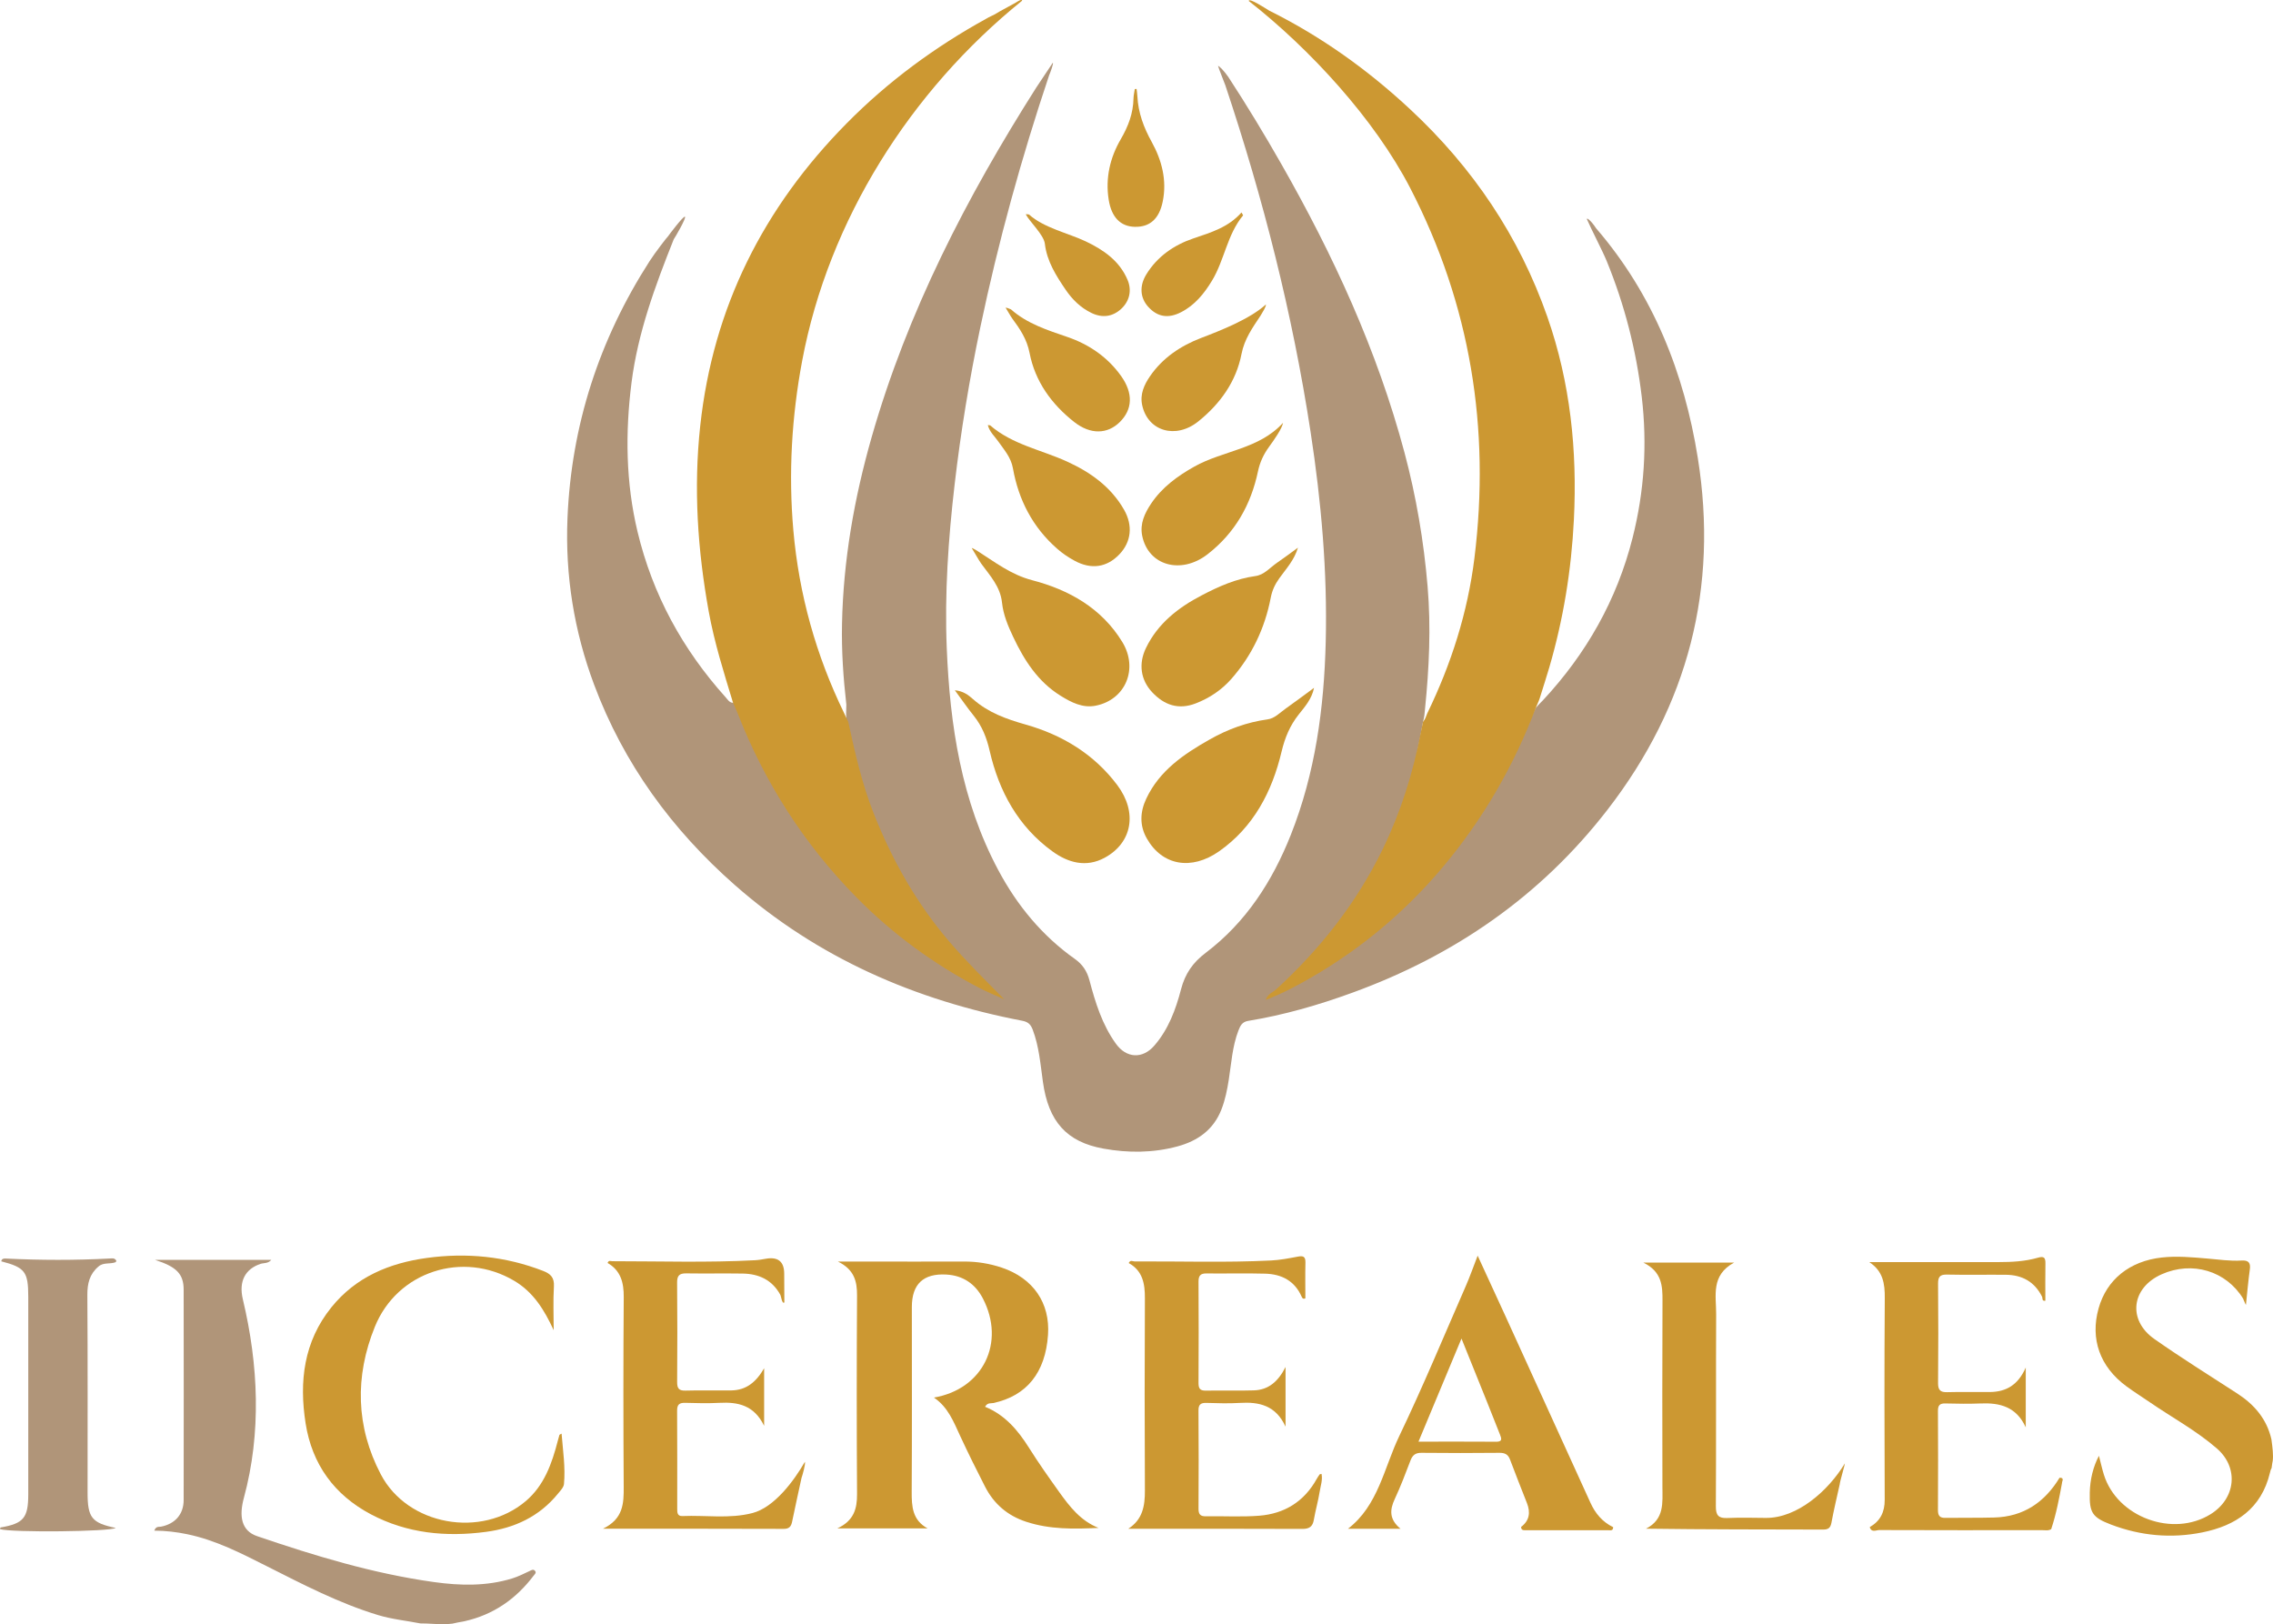 <svg xmlns="http://www.w3.org/2000/svg" id="Layer_1" data-name="Layer 1" viewBox="0 0 618.45 441.9"><defs><style>      .cls-1 {        fill: #cc9832;      }      .cls-1, .cls-2 {        stroke-width: 0px;      }      .cls-2 {        fill: #b09579;      }    </style></defs><path class="cls-2" d="M285.5,20.34c-7.56,22.53-13.88,45.4-18.76,68.67-2.97,14.16-5.33,28.41-7,42.79-1.72,14.81-2.75,29.66-2.14,44.54.86,20.98,3.96,41.53,14.03,60.4,5.13,9.61,11.91,17.83,20.84,24.16,2.09,1.48,3.29,3.31,3.95,5.78,1.61,6.07,3.45,12.06,7.2,17.27,2.85,3.96,7.24,4.23,10.46.51,3.84-4.43,5.83-9.82,7.26-15.31,1.11-4.26,3.21-7.28,6.73-9.94,10.94-8.28,18.12-19.44,23.13-32.05,6.68-16.85,9.06-34.5,9.51-52.48.48-19.17-1.21-38.18-4.11-57.13-4.92-32.15-12.89-63.53-23.2-94.34-.18-.54-1.89-4.74-1.99-5.3.47.16,1.66,1.41,2.78,3,5.07,7.76,9.87,15.69,14.46,23.75,14.18,24.87,26.08,50.71,33.49,78.46,3.19,11.95,5.25,24.09,6.29,36.44.94,11.14.42,22.19-.7,33.26-.11,1.19-.18,2.36-.54,3.51-2.23,12.76-5.18,24.96-11.08,36.53-7.38,14.48-17.27,27.02-29.55,37.65,8.49-4.03,16.49-8.88,23.93-14.61,19.05-14.64,33.24-33.1,43.08-54.98,1.31-2.91,2.94-5.51,4.32-8.39.67-.72,1.21-1.33,1.87-1.96,11.84-12.69,20.16-27.34,24.43-44.2,3.2-12.65,4.04-25.43,2.5-38.47-1.52-12.77-4.68-25.02-9.53-36.88-1.13-2.76-4.18-8.6-5.36-11.33-.21-.65,1.05.23,2.49,2.43,15.54,18.03,23.97,39.36,27.66,62.47,5.63,35.27-2.61,67.29-24.55,95.67-18.22,23.57-41.71,39.74-69.56,49.85-9.19,3.34-18.56,6.05-28.22,7.62-1.66.27-2.16,1.32-2.67,2.65-1.65,4.29-1.91,8.85-2.61,13.31-.44,2.78-.98,5.52-2,8.13-2.14,5.52-6.45,8.57-11.96,10.06-6.64,1.79-13.41,1.82-20.12.61-10.08-1.81-15-7.4-16.5-18.17-.67-4.77-1.04-9.6-2.77-14.18-.54-1.42-1.24-2.13-2.81-2.43-29.24-5.62-55.72-17.11-78.25-36.94-17.15-15.09-30.26-33.05-38.28-54.51-5.44-14.54-7.88-29.64-7.25-45.17,1.03-25.38,8.63-48.7,22.34-70.04,1.5-2.34,4.74-6.52,5.05-6.8.17-.27,4.12-5.53,4.57-5.3.48.24-2.72,5.73-3.05,6.16-5.04,12.64-9.75,25.39-11.48,38.97-1.72,13.59-1.58,27.11,1.63,40.55,4.1,17.12,12.25,32.03,23.98,45.07.58.65,1,1.45,2,1.5,1.31.43,1.54,1.65,1.96,2.71,5.9,15.11,14.05,28.9,24.48,41.31,10.5,12.49,22.83,22.83,37.12,30.8,3.02,1.68,6.14,3.17,8.29,4.34-5.14-4.54-10.7-10.05-15.6-16.2-10.22-12.81-17.46-27.18-22.05-42.86-1.41-4.82-2.73-9.69-3.21-14.73-.37-1.61-.15-3.23-.15-4.86-.83-7.31-1.33-14.63-1.18-21.99.35-17.3,3.32-34.19,8.06-50.78,9.75-34.14,25.85-65.3,44.79-95.12.99-1.55,3.51-5.2,4.5-6.75.29.09-.68,2.66-.94,3.28"></path><path class="cls-1" d="M417.97,192.32c-6.05,16.01-14.51,30.65-25.54,43.74-10.1,11.98-21.96,21.93-35.54,29.8-3.91,2.27-7.88,4.4-12.52,6.18.6-1.7,1.92-2.03,2.77-2.8,12.02-11,21.96-23.57,29.1-38.27,4.91-10.12,8.26-20.76,10.35-31.8.18-.94.4-1.88.6-2.82.59-.66.84-1.48,1.16-2.3,6.51-13.4,10.99-27.45,12.82-42.23,4.37-35.29-1.09-68.96-17.47-100.65-9.69-18.74-27.3-37.88-43.94-50.91-.01-.99,4.86,2.2,5.57,2.63,14.14,7.02,26.83,16.11,38.36,26.85,17.01,15.83,29.67,34.54,37.34,56.51,6.24,17.86,8.14,36.32,7.2,55.14-.68,13.67-2.86,27.08-6.7,40.22-.76,2.59-1.6,5.16-2.4,7.74-.29,1.03-.65,1.84-1.15,2.97"></path><path class="cls-1" d="M230.81,196.43c1.81,8.39,3.72,16.75,6.87,24.76,4.99,12.67,11.59,24.4,20.47,34.82,4.71,5.53,9.88,10.57,15.09,15.87-2.33-1.06-4.72-2.02-6.98-3.21-12.32-6.46-23.44-14.61-33.2-24.51-14.29-14.5-25.06-31.33-32.44-50.31-.35-.9-.78-1.76-1.17-2.65-2.49-8.21-5.09-16.38-6.62-24.86-3.02-16.72-4.15-33.47-2.31-50.46,3.48-32.25,17.23-59.44,39.86-82.34,11.22-11.36,23.97-20.75,37.96-28.45.42-.23.87-.52,1.32-.7,1.5-.69,1.51-.84,2.37-1.3.22-.13,4.08-2.23,4.31-2.36.6-.36,1.64-1.08,1.79-.57-30.45,24.58-52.67,59.77-59.86,97.93-2.87,15.26-3.77,30.73-2.41,46.21,1.53,17.39,6.16,34,13.82,49.72.45.89.6,1.36,1.14,2.4"></path><path class="cls-1" d="M357.53,187.14c-.61,3.03-2.48,5.11-4.19,7.27-2.38,3.01-3.74,6.29-4.64,10.07-2.58,10.89-7.63,20.56-17.01,27.13-7.52,5.27-15.45,3.91-19.66-3.5-2.02-3.56-1.84-7.24-.14-10.84,3.61-7.65,10.21-12.11,17.27-16.1,4.92-2.79,10.11-4.68,15.73-5.46,1.97-.27,3.36-1.84,4.93-2.94,2.6-1.83,5.14-3.75,7.7-5.63"></path><path class="cls-1" d="M259.79,187.79c2.3.21,3.69,1.3,4.95,2.41,4.16,3.68,9.04,5.42,14.36,6.93,9.92,2.81,18.61,8.05,24.92,16.49,5.54,7.41,4.05,15.68-3.48,19.75-5.05,2.73-9.94,1.32-14.15-1.72-9.36-6.76-14.59-16.36-17.12-27.4-.82-3.6-2.08-6.74-4.37-9.58-1.7-2.1-3.22-4.34-5.1-6.88"></path><path class="cls-1" d="M353.16,148.97c-.98,3.39-3.23,5.77-5.1,8.39-1.15,1.6-1.91,3.22-2.3,5.21-1.6,8.33-5.14,15.79-10.76,22.17-2.64,2.99-5.93,5.19-9.7,6.64-4.68,1.79-8.53.44-11.8-3.04-3.14-3.33-3.79-7.76-1.68-12.09,3.23-6.65,8.76-10.95,15.12-14.27,4.62-2.42,9.37-4.54,14.64-5.26,2.41-.33,3.97-2.31,5.87-3.61,1.94-1.32,3.82-2.75,5.72-4.13"></path><path class="cls-1" d="M265.8,149.8c4.82,3.04,9.14,6.51,15.07,8.06,9.93,2.59,18.87,7.56,24.51,16.83,4.39,7.22.9,15.68-7.27,17.3-3.5.69-6.57-.86-9.52-2.69-6.2-3.84-9.91-9.66-12.92-16.03-1.41-2.97-2.69-6.03-3.04-9.34-.45-4.33-3.26-7.31-5.64-10.57-.68-.93-1.97-3.31-2.6-4.27.28,0,.89.45,1.4.7"></path><path class="cls-1" d="M268.78,115.65c.45.05.57.03.63.08,6.06,5.24,13.93,6.64,20.94,9.85,6.35,2.9,11.89,6.84,15.46,13.05,2.5,4.34,2,8.83-1.29,12.23-3.39,3.51-7.6,4.16-12.15,1.69-1.68-.91-3.32-2.01-4.75-3.28-6.64-5.82-10.49-13.27-12.02-21.88-.53-2.96-2.38-5-3.97-7.27-.97-1.4-2.36-2.56-2.86-4.47"></path><path class="cls-1" d="M349.1,115.02c-.26,1.55-2.34,4.53-3.77,6.49-1.51,2.07-2.52,4.19-3.06,6.76-1.91,9.07-6.26,16.74-13.71,22.52-7.21,5.6-16.16,3.11-17.79-5.06-.65-3.27.68-6.09,2.42-8.7,2.98-4.45,7.18-7.52,11.79-10.1,7.82-4.38,17.6-4.7,24.12-11.91"></path><path class="cls-1" d="M342.98,85.87c-2.15,3.25-4.38,6.32-5.18,10.42-1.46,7.54-5.82,13.58-11.75,18.35-6.15,4.95-13.76,2.67-15.28-4.41-.64-2.95.51-5.51,2.12-7.86,3.46-5.04,8.39-8.31,13.93-10.43,5.35-2.04,13.19-5.12,17.62-9.11.04.67-1,2.25-1.46,3.04"></path><path class="cls-1" d="M275.06,84.16c4.45,3.94,9.94,5.65,15.43,7.54,5.87,2.02,10.89,5.47,14.54,10.59,3.35,4.71,3.13,9.12-.38,12.56-3.33,3.27-7.92,3.45-12.37-.04-6.16-4.84-10.65-11.03-12.15-18.79-.73-3.75-2.62-6.54-4.74-9.4-.4-.54-1.42-2.36-1.79-2.93.66.09.8.25,1.46.47"></path><path class="cls-1" d="M337.79,57.8c.36.64.46.76.44.79-4.34,5.21-5.05,12.14-8.47,17.78-2.13,3.52-4.67,6.65-8.4,8.56-3.52,1.81-6.44,1.29-8.92-1.43-2.22-2.43-2.49-5.67-.55-8.84,3.01-4.91,7.57-8.03,12.87-9.82,4.73-1.6,9.47-2.99,13.03-7.04"></path><path class="cls-1" d="M279.98,58.36c4,3.62,10.73,5.09,15.37,7.28,4.87,2.31,9.24,5.29,11.45,10.52,1.22,2.89.49,5.83-1.76,7.89-2.33,2.13-5.12,2.51-8.05,1.1-2.96-1.42-5.26-3.69-7.04-6.32-2.59-3.81-5.1-7.73-5.66-12.52-.29-2.44-4.14-5.98-5.2-8.01.26-.08.55.04.9.06"></path><path class="cls-1" d="M309.25,24.2c.07.65.18,1.3.21,1.96.23,4.51,1.71,8.5,3.92,12.49,2.72,4.92,4.17,10.4,2.98,16.19-.96,4.69-3.49,6.96-7.59,6.87-3.94-.09-6.36-2.65-7.11-7.37-.94-5.89.37-11.46,3.27-16.44,2.07-3.55,3.4-7.07,3.48-11.13.02-.85.23-1.7.35-2.54.16-.01.32-.02.48-.03"></path><path class="cls-2" d="M102.86,439.39c-10.62-3.22-20.39-8.31-30.22-13.27-6.99-3.53-13.95-7.12-21.71-8.73-2.88-.6-5.8-.95-8.95-.97.46-1.27,1.23-.97,1.81-1.08,3.84-.74,6.18-3.37,6.18-7.25.03-19.07.03-38.14,0-57.2,0-4.36-1.99-6.26-7.78-8.13h31.62c-.86,1.03-2.02.79-2.91,1.08-4.09,1.36-6.02,4.64-4.82,9.67,4.25,17.81,5.07,36.3.28,53.97-1.37,5.05-.69,8.98,3.6,10.44,15.73,5.37,31.61,10.19,48.12,12.49,7.09.99,14.25,1.17,21.26-.98,1.68-.52,3.22-1.3,4.79-2.04.44-.21.91-.52,1.34-.13.64.59,0,1.03-.31,1.45-4.78,6.31-10.91,10.58-18.71,12.34-1.27.29-.75.08-3.36.67-.39,0-1.55.18-1.93.18-2.26,0-4.64-.25-6.8-.24-3.62-.72-7.76-1.13-11.5-2.27"></path><path class="cls-1" d="M610.33,353.32c-4.62-7.57-13.85-10.34-22.18-6.64-8.24,3.66-9.34,12.46-1.96,17.62,7.36,5.16,15,9.93,22.55,14.82,4.65,3.02,8.02,6.94,9.28,12.46.32,2.31.56,4.32.35,5.91-.03.22-.15.52-.31,1.95-.22.29-.33.78-.45,1.28-2.34,9.73-9.27,14.35-18.44,16.19-8.44,1.69-16.77.92-24.82-2.15-5.11-1.95-5.88-3.25-5.75-8.71.08-3.55.91-7,2.49-9.99.49,1.9.85,3.53,1.34,5.12,3.6,11.59,18.79,17.19,29.09,10.74,6.8-4.26,7.7-12.61,1.65-17.86-5.56-4.83-12.08-8.35-18.14-12.5-2.15-1.48-4.37-2.87-6.47-4.41-7.21-5.3-9.89-12.87-7.57-21.18,2.2-7.87,8.46-12.87,17.16-13.85,4.18-.47,8.32-.07,12.45.28,3.09.26,6.16.73,9.26.54,2.02-.13,2.55.67,2.27,2.53-.29,2-.85,7.51-1.04,9.53-.21-.25-.29-.61-.77-1.68"></path><path class="cls-1" d="M227.83,415.81c4.52-2.1,5.38-5.35,5.36-9.34-.11-18-.11-36.01,0-54.01.02-3.87-.75-7.06-5.21-9.25,2.99,0,5.13,0,7.27,0,9.01,0,18.01.04,27.02,0,3.53-.02,6.96.54,10.28,1.65,8.6,2.89,13.2,9.66,12.6,18.3-.71,10.26-5.77,16.57-14.86,18.54-.7.15-1.59-.19-2.27,1.02,5.41,2.2,8.94,6.37,11.96,11.17,2.57,4.09,5.37,8.05,8.18,11.98,2.86,4,5.86,7.89,10.74,9.81-6.69.32-13.28.44-19.71-1.68-5.06-1.66-8.77-4.86-11.17-9.54-2.34-4.56-4.61-9.15-6.77-13.8-1.78-3.84-3.28-7.82-7.14-10.44,13.37-2.29,19.54-14.99,13.32-26.96-2.06-3.96-5.37-6.25-9.94-6.51q-9.39-.53-9.39,8.84c0,16.74.06,33.49-.04,50.23-.02,4.04.19,7.75,4.32,9.99h-24.54Z"></path><path class="cls-1" d="M306.99,415.91c3.94-2.54,4.54-6.24,4.52-10.43-.09-17.42-.09-34.84,0-52.26.02-4-.6-7.5-4.41-9.6.47-.95,1.1-.44,1.6-.44,12.39-.07,24.78.36,37.16-.26,2.4-.12,4.8-.58,7.17-1.03,1.42-.27,2.2-.17,2.16,1.58-.08,3.27-.02,6.54-.02,9.76-.64.27-.85-.09-1-.44-1.9-4.34-5.47-6.16-9.94-6.28-5.32-.15-10.65,0-15.97-.06-1.64-.02-2.17.62-2.16,2.24.06,9.19.05,18.39,0,27.58,0,1.46.4,2.09,1.97,2.06,4.35-.08,8.72.07,13.07-.07,3.96-.12,6.62-2.37,8.64-6.36v16.24c-2.65-5.82-7.21-6.79-12.46-6.47-2.99.18-6,.09-9,0-1.56-.05-2.25.36-2.23,2.09.07,8.9.06,17.81.01,26.71,0,1.47.46,2.08,2,2.05,4.84-.09,9.7.22,14.52-.16,6.9-.54,12.25-3.87,15.66-10.05.23-.41.51-.8.77-1.19.04-.06.17-.05.52-.14.34,1.68-.26,3.26-.5,4.81-.41,2.57-1.15,5.1-1.59,7.66-.32,1.87-1.21,2.51-3.14,2.5-15.78-.07-31.56-.04-47.34-.04"></path><path class="cls-1" d="M218.07,402.13c-.86,3.96-1.73,7.91-2.55,11.87-.27,1.29-.78,1.95-2.3,1.94-16.03-.06-32.07-.04-49.16-.04,5.54-2.69,5.67-6.88,5.64-11.37-.11-17.21-.12-34.43.01-51.64.03-3.98-.82-7.22-4.39-9.29.29-.83.82-.48,1.25-.48,12.96,0,25.92.42,38.88-.27.96-.05,1.92-.22,2.87-.39q5.06-.91,5.05,4.09c0,2.03.05,5.75.04,7.78-.67.59-.88-1.94-1.19-2.24-2.23-3.94-5.81-5.54-10.14-5.61-5.13-.08-10.26.03-15.38-.05-1.88-.03-2.49.64-2.47,2.54.09,8.99.07,17.99.01,26.98-.01,1.7.41,2.43,2.26,2.37,4.16-.12,8.32,0,12.48-.05,3.96-.05,6.69-2.16,8.93-6.03v15.67c-2.74-5.66-7.16-6.52-12.17-6.26-3.09.16-6.19.09-9.29,0-1.58-.04-2.23.43-2.22,2.12.06,8.9.03,17.79.03,26.69,0,1.01,0,2.05,1.42,1.99,6.36-.27,12.78.81,19.07-.82,5.93-1.54,11.32-8.8,14.25-13.94.22.62-.7,3.82-.93,4.42"></path><path class="cls-1" d="M150.64,361.87c-2.51-5.43-5.47-10.31-10.73-13.42-13.95-8.26-31.8-2.58-37.92,12.51-5.47,13.49-5.18,27.18,1.62,40.15,7.31,13.94,27.37,17.48,39.43,7.29,5.02-4.25,7.13-10.22,8.72-16.39.14-.55.3-1.1.46-1.65.02-.06.15-.09.58-.33.37,4.68,1.07,9.17.65,13.71-.09.93-1,1.84-1.67,2.66-5.05,6.2-11.79,9.32-19.53,10.35-10.89,1.45-21.51.43-31.35-4.78-9.95-5.27-16-13.6-17.75-24.75-1.79-11.39-.5-22.24,7.02-31.56,6.64-8.24,15.74-12.02,25.91-13.42,10.83-1.49,21.44-.46,31.7,3.52,2.04.79,3.07,1.81,2.93,4.22-.24,3.95-.06,7.93-.06,11.89"></path><path class="cls-1" d="M561.07,403.32c-.79,4.28-1.59,8.56-2.97,12.7-.8.48-1.69.27-2.54.27-14.74.01-29.48.03-44.22-.03-.85,0-2.16.79-2.61-.8,2.87-1.65,4.08-4.07,4.07-7.43-.08-18.3-.11-36.6.02-54.89.03-3.93-.46-7.32-4.23-9.78h2.42c10.94,0,21.89,0,32.83,0,3.6,0,7.18-.19,10.64-1.19,1.62-.47,2.08-.05,2.05,1.55-.06,3.37-.02,6.75-.02,10.15-1,.18-.7-.71-.89-1.09-2.04-4.07-5.42-5.93-9.86-5.97-5.33-.05-10.65.07-15.98-.05-1.94-.05-2.47.6-2.46,2.48.08,9,.08,18.01,0,27.01-.02,1.91.61,2.56,2.5,2.5,3.87-.11,7.75,0,11.62-.04,4.34-.05,7.62-1.84,9.74-6.66v16.28c-2.55-5.63-7.06-6.73-12.27-6.51-3.19.13-6.39.08-9.59,0-1.5-.04-2.04.48-2.03,2,.05,9,.05,18.01,0,27.01,0,1.45.43,2.14,1.96,2.12,4.45-.06,8.91.02,13.36-.1,7.96-.21,13.71-4.14,17.76-10.81,1.14-.06.9.61.67,1.27"></path><path class="cls-2" d="M26.78,344.58c-2.41,2.04-3.03,4.63-3.01,7.75.12,17.9.06,35.8.06,53.71,0,6.87,1.11,8.27,7.65,9.65-1.52,1.02-28.3,1.29-31.48.32.05-.15.07-.44.15-.45,6.26-1.07,7.54-2.6,7.54-9.03,0-17.9,0-35.8,0-53.71,0-6.83-.88-7.99-7.35-9.67.15-.78.77-.78,1.33-.75,9.37.46,18.74.48,28.12-.01.66-.04,1.37-.2,1.82.52.04.07.04.19,0,.27-.03.08-.12.15-.19.22-1.5.58-3.31-.04-4.64,1.19"></path><path class="cls-1" d="M500.56,403.82c-.77,3.49-1.61,6.97-2.26,10.49-.28,1.49-.97,1.83-2.36,1.82-15.88-.04-31.76-.02-48.08-.24,5.05-2.59,4.47-7.07,4.46-11.41-.03-16.85-.06-33.7.02-50.54.02-4.1-.13-7.95-5.22-10.45h24.72c-6.41,3.46-4.87,9.02-4.9,14.04-.08,17.43.02,34.86-.08,52.29-.01,2.41.69,3.27,3.11,3.17,3.48-.15,6.97-.07,10.46-.03,8.6.1,17.12-7.48,21.53-14.84,0,.47-1.37,4.97-1.4,5.72"></path><path class="cls-1" d="M432.72,408.8c-7.64-16.81-15.3-33.62-22.96-50.42-2.5-5.49-5.04-10.95-7.71-16.77-1.19,3.06-2.11,5.71-3.23,8.27-5.96,13.62-11.66,27.38-18.09,40.79-4.17,8.68-5.71,18.89-13.96,25.24h14.29c-3.14-2.59-2.93-5.19-1.55-8.13,1.59-3.41,2.93-6.94,4.27-10.46.56-1.46,1.36-2.09,3-2.07,7.07.08,14.14.07,21.2,0,1.45-.01,2.34.41,2.87,1.82,1.49,3.98,3.07,7.93,4.62,11.89.99,2.53.67,4.73-1.6,6.45.02,1.05.81.88,1.45.89,7.39.01,14.77.02,22.15,0,.58,0,1.46.3,1.44-.83-2.92-1.42-4.86-3.73-6.18-6.65M407.02,392.23c-6.85-.05-13.7-.02-21.07-.02,3.95-9.48,7.67-18.4,11.7-28.05,2.52,6.26,4.74,11.75,6.95,17.25,1.19,2.95,2.33,5.92,3.52,8.87.47,1.17.69,1.97-1.1,1.96"></path></svg>